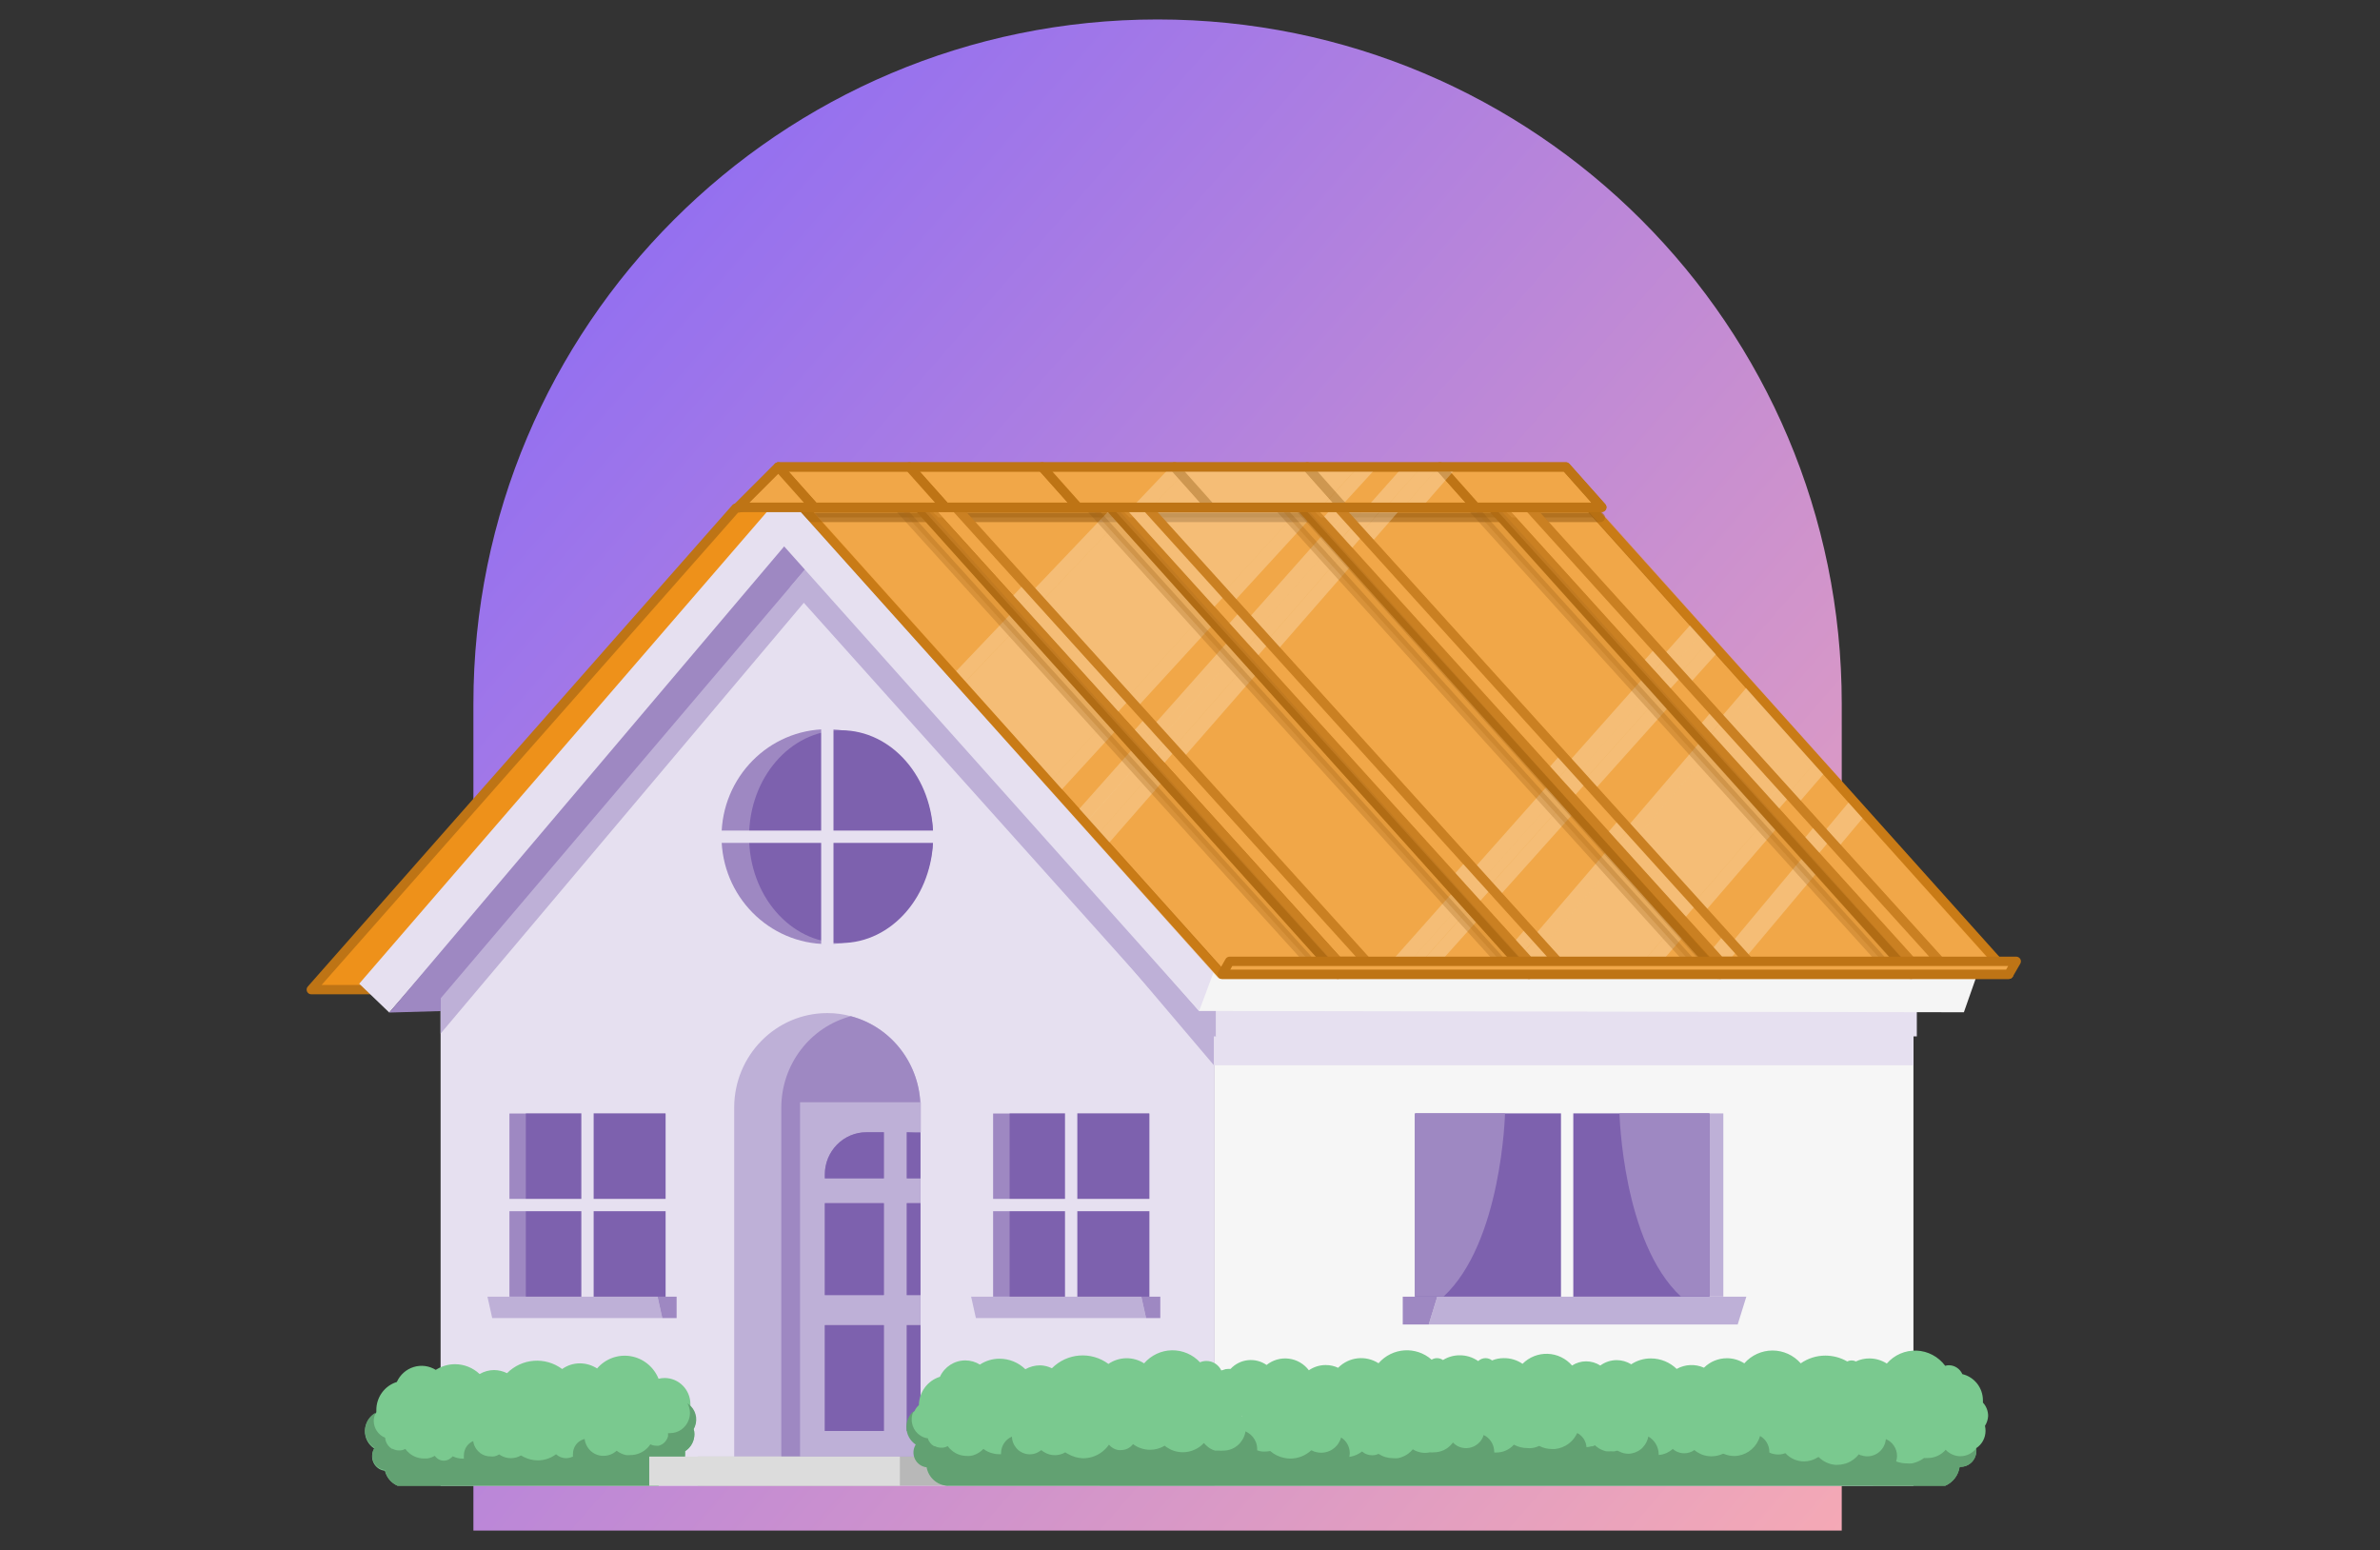 <?xml version="1.0" encoding="UTF-8"?><svg width="367" height="239" viewBox="0 0 367 239" fill="none" xmlns="http://www.w3.org/2000/svg">
<rect x="0" y="0" width="367" height="239" fill="#333333" stroke="none"/>
<path d="M73 108.5C73 50.234 120.234 3 178.5 3C236.766 3 284 50.234 284 108.5V236H73V108.5Z" fill="url(#paint0_linear_13_817)"/>
<path d="M229.189 83.305L169.556 154.675V229.078H288.822V154.675L229.189 83.305Z" fill="#7D61AE"/>
<path d="M234.977 83.305H229.189L288.822 154.675H294.61L234.977 83.305Z" fill="#F6F6F6"/>
<path d="M127.575 83.305L67.942 154.675V229.078H187.208V154.675L127.575 83.305Z" fill="#E6E0F0"/>
<path d="M133.349 83.305H127.575L187.208 154.675H192.981L133.349 83.305Z" fill="#F6F6F6"/>
<path d="M127.575 145.562C136.586 145.562 143.891 138.147 143.891 128.999C143.891 119.851 136.586 112.436 127.575 112.436C118.564 112.436 111.26 119.851 111.26 128.999C111.26 138.147 118.564 145.562 127.575 145.562Z" fill="#9E88C2"/>
<path d="M129.7 145.402C137.538 145.402 143.891 138.058 143.891 129C143.891 119.94 137.538 112.596 129.7 112.596C121.864 112.596 115.51 119.94 115.51 129C115.51 138.058 121.864 145.402 129.7 145.402Z" fill="#7D61AE"/>
<path d="M127.575 112.48V145.562" stroke="#E6E0F0" stroke-width="1.899" stroke-linecap="square"/>
<path d="M143.863 129.013H111.289" stroke="#E6E0F0" stroke-width="1.899" stroke-linecap="square"/>
<path d="M141.937 170.786V224.587H113.213V170.786C113.213 162.733 119.643 156.206 127.576 156.206C128.802 156.202 130.024 156.364 131.209 156.687C137.527 158.364 141.934 164.157 141.937 170.786Z" fill="#BEB0D7"/>
<path d="M141.937 170.786V224.587H120.48V170.786C120.483 164.157 124.892 158.364 131.209 156.687C137.527 158.364 141.935 164.157 141.937 170.786Z" fill="#9E88C2"/>
<path d="M146.232 224.587H107.583V229.078H146.232V224.587Z" fill="#B8B8B8"/>
<path d="M177.212 171.69H153.14V199.932H177.212V171.69Z" fill="#9E88C2"/>
<path d="M177.227 171.69H155.683V199.932H177.227V171.69Z" fill="#7D61AE"/>
<path d="M165.176 171.69V199.917" stroke="#E6E0F0" stroke-width="1.899" stroke-linecap="square"/>
<path d="M177.212 185.803H153.14" stroke="#E6E0F0" stroke-width="1.899" stroke-linecap="square"/>
<path d="M176.723 203.227H150.483L149.75 199.932H175.991L176.723 203.227Z" fill="#BEB0D7"/>
<path d="M175.991 199.932L176.723 203.227H178.921V199.932H175.991Z" fill="#9E88C2"/>
<path d="M102.628 171.69H78.556V199.932H102.628V171.69Z" fill="#9E88C2"/>
<path d="M102.628 171.69H81.084V199.932H102.628V171.69Z" fill="#7D61AE"/>
<path d="M90.592 171.69V199.917" stroke="#E6E0F0" stroke-width="1.899" stroke-linecap="square"/>
<path d="M102.628 185.803H78.556" stroke="#E6E0F0" stroke-width="1.899" stroke-linecap="square"/>
<path d="M102.125 203.227H75.899L75.167 199.932H101.393L102.125 203.227Z" fill="#BEB0D7"/>
<path d="M101.393 199.932L102.125 203.227H104.337V199.932H101.393Z" fill="#9E88C2"/>
<path d="M295.055 154.675H187.208V229.078H295.055V154.675Z" fill="#F6F6F6"/>
<path d="M218.216 199.917H265.742V171.675H218.216V199.917Z" fill="#BEB0D7"/>
<path d="M263.587 171.69H218.202V199.932H263.587V171.69Z" fill="#7D61AE"/>
<path d="M241.656 171.69V199.917" stroke="#F6F6F6" stroke-width="1.899" stroke-linecap="square"/>
<path d="M220.314 204.218H267.954L269.289 199.932H221.635L220.314 204.218Z" fill="#BEB0D7"/>
<path d="M221.635 199.932L220.314 204.218H216.307V199.932H221.635Z" fill="#9E88C2"/>
<path d="M263.602 171.69H249.728C249.728 171.69 250.202 191.548 259.207 199.917C261.232 199.917 263.602 199.917 263.602 199.917V171.69Z" fill="#9E88C2"/>
<path d="M218.202 171.69H232.076C232.076 171.69 231.602 191.548 222.597 199.917C220.586 199.917 218.202 199.917 218.202 199.917V171.69Z" fill="#9E88C2"/>
<path d="M227.092 140.167H211.495V154.631H227.092V140.167Z" fill="#7D61AE"/>
<path d="M215.387 140.167H199.79V154.631H215.387V140.167Z" fill="#9E88C2"/>
<path d="M208.881 140.167H206.295V143.302H208.881V140.167Z" fill="#7D61AE"/>
<path d="M209.441 145.577H205.721C205.238 145.577 204.845 145.975 204.845 146.466C204.845 146.957 205.238 147.355 205.721 147.355H209.441C209.924 147.355 210.317 146.957 210.317 146.466C210.317 145.975 209.924 145.577 209.441 145.577Z" fill="#7D61AE"/>
<path d="M227.38 129.407H215.789V140.167H227.38V129.407Z" fill="#7D61AE"/>
<path d="M218.676 129.407H207.085V140.167H218.676V129.407Z" fill="#9E88C2"/>
<path d="M213.836 129.407H211.912V131.74H213.836V129.407Z" fill="#7D61AE"/>
<path d="M214.267 133.431H211.495C211.138 133.431 210.848 133.725 210.848 134.087V134.233C210.848 134.595 211.138 134.889 211.495 134.889H214.267C214.624 134.889 214.913 134.595 214.913 134.233V134.087C214.913 133.725 214.624 133.431 214.267 133.431Z" fill="#7D61AE"/>
<path d="M254.496 137.383H235.911V154.631H254.496V137.383Z" fill="#7D61AE"/>
<path d="M240.535 137.383H221.951V154.631H240.535V137.383Z" fill="#9E88C2"/>
<path d="M232.781 137.383H229.707V141.115H232.781V137.383Z" fill="#7D61AE"/>
<path d="M233.455 143.842H229.031C228.453 143.842 227.982 144.318 227.982 144.906C227.982 145.494 228.453 145.97 229.031 145.97H233.455C234.034 145.97 234.503 145.494 234.503 144.906C234.503 144.318 234.034 143.842 233.455 143.842Z" fill="#7D61AE"/>
<path d="M262.381 154.675H254.051C253.751 154.67 253.477 154.504 253.333 154.237L241.843 131.623L242.532 131.113L253.462 151.22C253.652 151.597 254.035 151.834 254.453 151.831H261.634C261.847 151.836 262.041 151.959 262.136 152.153L262.955 153.844C263.045 154.034 263.026 154.257 262.907 154.429C262.788 154.601 262.587 154.695 262.381 154.675Z" fill="#7D61AE"/>
<path d="M263.329 154.675H254.999C254.702 154.675 254.43 154.506 254.295 154.237L242.503 131.113H244.126L254.381 151.234C254.575 151.614 254.964 151.851 255.387 151.846H262.568C262.782 151.847 262.977 151.972 263.071 152.167L263.903 153.858C263.985 154.047 263.963 154.265 263.846 154.433C263.727 154.6 263.531 154.693 263.329 154.675Z" fill="#9E88C2"/>
<path d="M232.364 135.341C231.847 133.649 232.573 131.822 234.101 130.967C235.049 130.502 236.155 130.502 237.103 130.967C238.636 131.818 239.363 133.649 238.841 135.341L238.252 137.441H232.952L232.364 135.341Z" fill="#7D61AE"/>
<path d="M236.601 129.145H235.164V131.376H236.601V129.145Z" fill="#7D61AE"/>
<path d="M240.12 130.019H231.085L232.407 122.73H238.798L240.12 130.019Z" fill="#9E88C2"/>
<path d="M107.267 218.872C107.268 218.116 106.979 217.389 106.462 216.845C106.462 216.743 106.462 216.627 106.462 216.524C106.467 215.448 106.047 214.415 105.297 213.654C104.548 212.892 103.53 212.467 102.47 212.471C102.159 212.473 101.851 212.512 101.551 212.587C100.808 210.749 99.179 209.431 97.248 209.108C95.316 208.784 93.357 209.5 92.071 210.998C91.285 210.492 90.374 210.219 89.443 210.211C88.457 210.206 87.493 210.511 86.685 211.086C84.08 209.153 80.478 209.425 78.183 211.727C77.561 211.418 76.879 211.253 76.186 211.246C75.405 211.252 74.638 211.462 73.96 211.859C72.929 210.888 71.575 210.346 70.168 210.342C69.116 210.342 68.085 210.645 67.195 211.217C66.171 210.582 64.928 210.422 63.78 210.779C62.632 211.135 61.69 211.974 61.192 213.084C59.298 213.667 58.011 215.449 58.032 217.457C58.032 217.545 58.032 217.632 58.032 217.734L57.932 217.924C56.95 218.441 56.317 219.454 56.275 220.576C56.234 221.699 56.789 222.758 57.731 223.348C57.317 224 57.267 224.823 57.598 225.522C57.929 226.22 58.594 226.695 59.354 226.774C59.611 227.811 60.335 228.665 61.307 229.078H101.522C102.184 228.653 102.689 228.017 102.958 227.27C104.49 227.091 105.646 225.774 105.643 224.208C105.643 224.062 105.643 223.902 105.643 223.756C106.54 223.187 107.082 222.189 107.08 221.117C107.079 220.855 107.04 220.595 106.965 220.344C107.191 219.889 107.294 219.381 107.267 218.872Z" fill="#7AC98F"/>
<path d="M102.958 227.27C104.491 227.091 105.646 225.774 105.644 224.208C105.644 224.062 105.644 223.902 105.644 223.756C106.54 223.187 107.082 222.189 107.08 221.117C107.079 220.855 107.041 220.595 106.965 220.344C107.619 219.218 107.455 217.788 106.563 216.845C106.393 216.67 106.205 216.513 106.003 216.378C106.235 216.794 106.367 217.258 106.391 217.734C106.391 217.734 106.391 217.836 106.391 217.895C106.39 218.259 106.322 218.62 106.19 218.959C105.743 220.175 104.596 220.979 103.317 220.971H103.015C103.015 220.971 103.015 221.117 103.015 221.19C103.023 221.277 103.023 221.365 103.015 221.452C102.829 222.164 102.281 222.721 101.58 222.91C101.441 222.926 101.301 222.926 101.163 222.91C100.858 222.907 100.558 222.832 100.287 222.692C100.158 222.891 100.009 223.077 99.842 223.245C99.145 223.954 98.199 224.353 97.213 224.354C96.984 224.376 96.753 224.376 96.524 224.354C96.002 224.241 95.511 224.012 95.088 223.683C94.541 224.187 93.83 224.468 93.091 224.47H92.904C91.809 224.426 90.834 223.753 90.391 222.735C90.258 222.466 90.176 222.175 90.147 221.875C89.947 221.921 89.753 221.995 89.572 222.094C88.825 222.5 88.357 223.289 88.352 224.15C88.337 224.305 88.337 224.461 88.352 224.616H88.266C87.958 224.756 87.626 224.83 87.289 224.835C86.715 224.834 86.161 224.616 85.738 224.223C85.701 224.264 85.657 224.299 85.608 224.324C84.815 224.881 83.872 225.176 82.908 225.171C82.165 225.164 81.433 224.984 80.768 224.645L80.337 224.412C79.86 224.687 79.321 224.833 78.772 224.835C78.199 224.833 77.638 224.671 77.149 224.369L76.977 224.251C76.831 224.339 76.677 224.412 76.517 224.47L76.23 224.558C76.029 224.58 75.827 224.58 75.626 224.558C75.078 224.562 74.541 224.394 74.09 224.077L73.946 223.946C73.41 223.512 73.061 222.885 72.969 222.196C72.103 222.56 71.537 223.416 71.533 224.369C71.518 224.548 71.518 224.728 71.533 224.907H71.361C70.824 224.903 70.294 224.778 69.81 224.543C69.709 224.661 69.593 224.763 69.465 224.849C69.19 225.08 68.845 225.209 68.488 225.214C67.915 225.233 67.373 224.953 67.052 224.47C66.825 224.6 66.584 224.702 66.334 224.776C66.175 224.826 66.011 224.86 65.846 224.879C65.678 224.893 65.51 224.893 65.343 224.879C64.523 224.878 63.73 224.583 63.102 224.047C62.876 223.86 62.674 223.644 62.499 223.406C62.251 223.543 61.977 223.622 61.695 223.639H61.508C61.173 223.633 60.844 223.548 60.546 223.391H60.431C59.966 223.112 59.622 222.664 59.469 222.138C59.423 221.992 59.399 221.839 59.397 221.686C58.343 221.265 57.645 220.239 57.63 219.091C57.638 218.643 57.746 218.205 57.946 217.807C56.964 218.325 56.332 219.337 56.29 220.46C56.248 221.582 56.804 222.64 57.745 223.231C57.332 223.883 57.282 224.706 57.613 225.405C57.944 226.104 58.608 226.578 59.368 226.657C59.59 227.735 60.313 228.638 61.307 229.078H101.522C102.184 228.653 102.689 228.017 102.958 227.27Z" fill="#62A172"/>
<path d="M127.575 83.305L187.193 154.675V164.254L123.065 88.685L127.575 83.305Z" fill="#BEB0D7"/>
<path d="M295.055 154.675L187.193 154.631V164.254H295.055V154.675Z" fill="#E6E0F0"/>
<path d="M289.928 219.367H289.741C289.784 219.402 289.822 219.442 289.857 219.484C289.877 219.444 289.901 219.404 289.928 219.367Z" fill="#62A172"/>
<path d="M191.56 218.274H191.402L191.502 218.448C191.502 218.386 191.523 218.325 191.56 218.274Z" fill="#62A172"/>
<path d="M139.826 220.635V204.321H141.938V199.684H139.826V185.556H141.938V181.692H139.826V174.577H141.263C141.507 174.562 141.751 174.562 141.995 174.577V169.955H123.367V224.587H141.938V220.635H139.826ZM136.293 220.635H127.187V204.321H136.293V220.635ZM136.293 199.684H127.187V185.556H136.293V199.684ZM136.293 181.692H127.187V181.094C127.187 177.495 130.062 174.577 133.607 174.577H136.293V181.692Z" fill="#BEB0D7"/>
<path d="M127.188 181.094V181.692H136.293V174.577H133.608C131.905 174.577 130.272 175.264 129.068 176.486C127.864 177.708 127.188 179.366 127.188 181.094Z" fill="#7D61AE"/>
<path d="M139.826 174.577V181.692H141.937V174.635C141.693 174.621 141.449 174.621 141.206 174.635L139.826 174.577Z" fill="#7D61AE"/>
<path d="M136.293 185.497H127.188V199.684H136.293V185.497Z" fill="#7D61AE"/>
<path d="M141.937 185.497H139.826V199.684H141.937V185.497Z" fill="#7D61AE"/>
<path d="M136.293 204.321H127.188V220.635H136.293V204.321Z" fill="#7D61AE"/>
<path d="M141.937 204.321H139.826V220.635H141.937V204.321Z" fill="#7D61AE"/>
<path d="M138.764 224.587H100.114V229.078H138.764V224.587Z" fill="#DCDCDC"/>
<path d="M48 152.588H58.282C60.852 152.588 60.852 149.559 63.423 149.559C65.993 149.559 126.321 78.346 123.751 78.346C121.18 78.346 121.18 75.316 118.609 75.316C116.039 75.316 116.039 78.346 113.469 78.346L48 152.588Z" fill="#EE911A" stroke="#BE7415" stroke-width="1.436" stroke-linecap="round" stroke-linejoin="round"/>
<path d="M306.574 218.332C306.577 217.563 306.29 216.822 305.77 216.262C305.777 216.145 305.777 216.028 305.77 215.912C305.765 213.981 304.45 212.307 302.596 211.873C302.23 211.045 301.422 210.509 300.527 210.502C300.333 210.5 300.139 210.53 299.953 210.59C298.901 209.175 297.278 208.314 295.532 208.246C293.787 208.178 292.104 208.91 290.948 210.24C290.143 209.726 289.213 209.454 288.262 209.453C287.542 209.448 286.831 209.608 286.18 209.919C285.975 209.813 285.749 209.758 285.519 209.759C285.284 209.756 285.053 209.81 284.844 209.919C283.819 209.328 282.662 209.017 281.484 209.016C280.125 209.011 278.796 209.429 277.677 210.211C276.57 208.952 274.988 208.231 273.326 208.231C271.663 208.231 270.08 208.952 268.973 210.211C268.176 209.694 267.248 209.421 266.302 209.423C264.977 209.418 263.703 209.941 262.755 210.882C261.399 210.276 259.844 210.346 258.546 211.071C257.479 210.035 256.059 209.455 254.582 209.453C253.502 209.445 252.443 209.76 251.538 210.356C250.863 209.939 250.087 209.716 249.297 209.715C248.389 209.715 247.504 210.006 246.769 210.547C246.117 210.125 245.359 209.903 244.586 209.904C243.817 209.901 243.064 210.123 242.417 210.547C241.46 209.444 240.098 208.792 238.653 208.742C237.207 208.693 235.804 209.25 234.777 210.284C233.93 209.701 232.927 209.396 231.904 209.409C231.279 209.404 230.66 209.523 230.08 209.759C229.793 209.532 229.439 209.409 229.075 209.409C228.653 209.408 228.249 209.57 227.94 209.861C227.097 209.268 226.092 208.958 225.068 208.971C224.165 208.969 223.28 209.221 222.511 209.7C222.236 209.509 221.911 209.407 221.577 209.409C221.289 209.41 221.006 209.491 220.759 209.642C218.342 207.517 214.69 207.764 212.572 210.196C210.588 208.924 208.001 209.214 206.339 210.896C205.74 210.616 205.088 210.471 204.428 210.474C203.503 210.471 202.597 210.75 201.83 211.276C201.075 210.284 199.961 209.64 198.736 209.487C197.512 209.334 196.278 209.684 195.309 210.459C193.559 209.249 191.203 209.509 189.751 211.071H189.319C189.087 211.073 188.857 211.123 188.645 211.217L188.329 211.304C187.903 210.41 187.009 209.843 186.03 209.846C185.69 209.845 185.353 209.915 185.04 210.05C183.913 208.841 182.336 208.169 180.696 208.199C179.056 208.229 177.505 208.96 176.422 210.211C174.734 209.128 172.575 209.163 170.921 210.298C168.246 208.323 164.555 208.607 162.203 210.969C161.644 210.691 161.031 210.536 160.407 210.517C159.605 210.516 158.814 210.722 158.11 211.115C157.043 210.078 155.623 209.499 154.146 209.496C153.065 209.49 152.008 209.804 151.101 210.401C150.427 209.982 149.652 209.76 148.861 209.759C147.181 209.752 145.65 210.737 144.94 212.282C143.037 212.869 141.726 214.637 141.693 216.655C141.412 216.899 141.186 217.203 141.033 217.545C140.331 218.152 139.927 219.043 139.927 219.979C139.917 221.078 140.458 222.105 141.364 222.706C140.947 223.376 140.901 224.218 141.243 224.931C141.585 225.644 142.267 226.126 143.044 226.205C143.303 227.734 144.527 228.906 146.046 229.078H296.995C296.995 229.078 296.995 229.078 297.081 229.078H299.953C301.139 228.561 301.976 227.457 302.165 226.162H302.323C303.65 226.162 304.728 225.074 304.736 223.727C304.744 223.581 304.744 223.435 304.736 223.29C305.63 222.705 306.171 221.701 306.172 220.621C306.172 220.361 306.144 220.102 306.086 219.848C306.375 219.395 306.543 218.872 306.574 218.332ZM191.56 218.332C191.552 218.371 191.552 218.411 191.56 218.449L191.46 218.274L191.56 218.332Z" fill="#7AC98F"/>
<path d="M297.023 229.078C297.023 229.078 297.023 229.078 297.109 229.078H299.981C301.168 228.561 302.005 227.457 302.193 226.162H302.351C303.679 226.162 304.757 225.074 304.764 223.727C304.772 223.581 304.772 223.435 304.764 223.29C304.176 224.069 303.262 224.528 302.294 224.529H302.136C301.335 224.479 300.581 224.125 300.025 223.537C299.323 224.352 298.304 224.815 297.238 224.806C297.057 224.821 296.874 224.821 296.692 224.806L296.391 225.01C296.043 225.233 295.666 225.404 295.27 225.52L294.825 225.637C294.558 225.659 294.289 225.659 294.021 225.637C293.584 225.633 293.149 225.569 292.729 225.447L292.384 225.33C292.476 225.063 292.524 224.783 292.527 224.5C292.526 223.356 291.846 222.326 290.804 221.89C290.726 222.788 290.244 223.599 289.496 224.087C288.749 224.575 287.821 224.684 286.983 224.383H286.912L286.625 224.237C286.348 224.598 286.013 224.908 285.633 225.156C285.226 225.438 284.767 225.636 284.284 225.739C283.978 225.815 283.665 225.853 283.35 225.855C283.226 225.87 283.1 225.87 282.976 225.855C282.029 225.769 281.141 225.352 280.463 224.675H280.348C279.703 225.101 278.95 225.33 278.18 225.33C277.09 225.33 276.05 224.87 275.307 224.062C275.168 224.119 275.024 224.163 274.876 224.193C274.431 224.291 273.971 224.291 273.526 224.193C273.286 224.153 273.053 224.074 272.837 223.96V223.858C272.834 222.837 272.283 221.898 271.4 221.409C271.344 221.613 271.272 221.813 271.185 222.006C270.514 223.502 269.055 224.473 267.437 224.5C266.869 224.498 266.306 224.379 265.785 224.15H265.684C265.13 224.407 264.527 224.541 263.918 224.543C263.392 224.545 262.87 224.446 262.381 224.251L261.965 224.047C261.718 223.92 261.486 223.763 261.274 223.581C260.814 223.903 260.268 224.076 259.709 224.077C259.301 224.077 258.898 223.982 258.531 223.8C258.317 223.7 258.118 223.567 257.943 223.406C257.341 223.951 256.578 224.279 255.774 224.339C255.774 224.339 255.774 224.339 255.774 224.251C255.769 223.109 255.16 222.057 254.18 221.496C254.06 222.121 253.766 222.698 253.333 223.158C253.252 223.256 253.161 223.344 253.059 223.421C252.501 223.878 251.809 224.135 251.092 224.15C250.592 224.147 250.098 224.022 249.656 223.785L249.454 223.683C249.311 223.683 249.167 223.683 249.024 223.77C248.823 223.793 248.621 223.793 248.421 223.77C248.172 223.792 247.923 223.792 247.674 223.77C247.263 223.674 246.87 223.511 246.51 223.29L246.295 223.129C246.167 223.048 246.052 222.95 245.95 222.837C245.833 222.905 245.707 222.96 245.577 222.998H245.419C245.161 223.073 244.896 223.116 244.629 223.129C244.629 223.129 244.629 223.027 244.629 222.983C244.59 222.677 244.498 222.381 244.356 222.108C244.252 221.886 244.112 221.684 243.94 221.51C243.805 221.364 243.655 221.232 243.494 221.117L243.207 220.957C243.077 221.235 242.918 221.499 242.733 221.744L242.446 222.094L242.273 222.269C242.156 222.383 242.031 222.49 241.9 222.589C241.278 223.055 240.544 223.342 239.774 223.421C239.743 223.435 239.706 223.435 239.674 223.421C239.549 223.435 239.425 223.435 239.3 223.421C238.621 223.419 237.952 223.254 237.347 222.939C236.976 223.119 236.578 223.232 236.169 223.275C235.959 223.297 235.748 223.297 235.537 223.275C234.807 223.276 234.087 223.096 233.441 222.75C232.749 223.522 231.769 223.96 230.74 223.96H230.41C230.417 223.917 230.417 223.873 230.41 223.829C230.396 222.882 229.93 222.002 229.16 221.467L228.759 221.248C228.76 221.282 228.76 221.316 228.759 221.35C228.6 221.834 228.311 222.263 227.925 222.589C227.131 223.277 226.03 223.473 225.053 223.1C224.672 222.95 224.329 222.716 224.048 222.415C223.993 222.499 223.93 222.576 223.861 222.648C223.172 223.466 222.164 223.935 221.103 223.931C220.898 223.953 220.691 223.953 220.485 223.931C219.583 224.13 218.639 223.962 217.858 223.464C217.656 223.712 217.424 223.933 217.168 224.12C216.999 224.246 216.822 224.358 216.636 224.456L216.248 224.631C216.021 224.721 215.785 224.789 215.545 224.835C215.297 224.857 215.046 224.857 214.798 224.835C214.008 224.834 213.235 224.602 212.572 224.165C212.262 224.312 211.924 224.387 211.581 224.383C211.012 224.384 210.461 224.177 210.03 223.8C209.786 223.991 209.521 224.152 209.24 224.281C208.867 224.456 208.469 224.575 208.062 224.631C208.108 224.435 208.132 224.235 208.134 224.033C208.13 223.564 208.012 223.103 207.789 222.692C207.556 222.259 207.215 221.896 206.798 221.641C206.753 221.824 206.685 222.001 206.597 222.167C206.484 222.405 206.344 222.631 206.181 222.837C205.966 223.094 205.714 223.315 205.433 223.494C205.286 223.594 205.127 223.677 204.959 223.741C204.569 223.907 204.148 223.992 203.724 223.989C203.353 223.986 202.984 223.923 202.633 223.8L202.274 223.639H202.174C201.295 224.445 200.154 224.892 198.971 224.894C198.633 224.892 198.295 224.853 197.966 224.776C197.19 224.614 196.468 224.252 195.868 223.727C195.6 223.786 195.325 223.815 195.05 223.814H194.691C194.406 223.788 194.126 223.724 193.858 223.625C193.865 223.552 193.865 223.479 193.858 223.406C193.856 223.057 193.792 222.711 193.671 222.385C193.436 221.784 193.018 221.273 192.479 220.927C192.345 220.841 192.206 220.763 192.062 220.694C192.037 220.852 192.004 221.007 191.961 221.161L191.833 221.496C191.801 221.586 191.762 221.674 191.717 221.759C191.64 221.908 191.548 222.05 191.445 222.181C191.303 222.422 191.117 222.635 190.899 222.808L190.684 222.983L190.554 223.071L190.396 223.187C190.267 223.264 190.132 223.332 189.994 223.391C189.54 223.583 189.05 223.678 188.558 223.668C188.381 223.684 188.203 223.684 188.027 223.668H187.696H187.38C187.113 223.599 186.856 223.491 186.619 223.348C186.422 223.228 186.239 223.086 186.073 222.925C185.982 222.859 185.9 222.781 185.829 222.692C185.759 222.631 185.697 222.563 185.642 222.488L185.398 222.735C185.066 223.052 184.681 223.308 184.264 223.494C183.685 223.776 183.052 223.92 182.411 223.916C181.923 223.917 181.438 223.838 180.975 223.683C180.701 223.597 180.44 223.475 180.199 223.318C179.981 223.21 179.778 223.073 179.596 222.91C178.913 223.319 178.134 223.536 177.341 223.537C176.395 223.54 175.473 223.233 174.713 222.662C174.276 223.244 173.595 223.584 172.874 223.581C172.731 223.596 172.587 223.596 172.444 223.581C171.88 223.493 171.368 223.197 171.007 222.75C170.664 223.242 170.235 223.667 169.743 224.004C168.932 224.557 167.977 224.852 167 224.849C166.198 224.821 165.414 224.596 164.716 224.193C164.56 224.12 164.411 224.032 164.271 223.931C163.782 224.218 163.227 224.369 162.662 224.369C162.079 224.375 161.507 224.214 161.011 223.902C160.852 223.812 160.702 223.704 160.565 223.581C160.507 223.641 160.44 223.691 160.365 223.727C160.205 223.838 160.037 223.935 159.862 224.019C159.52 224.161 159.154 224.235 158.785 224.237C158.377 224.236 157.974 224.141 157.607 223.96C157.22 223.781 156.884 223.505 156.63 223.158C156.26 222.69 156.053 222.111 156.041 221.51C155.024 221.944 154.361 222.956 154.361 224.077C154.361 224.077 154.361 224.178 154.361 224.223H154.031C153.71 224.224 153.391 224.179 153.083 224.092C152.562 223.97 152.072 223.736 151.646 223.406C151.203 223.871 150.649 224.213 150.038 224.397C149.892 224.435 149.743 224.464 149.592 224.485C149.416 224.5 149.238 224.5 149.061 224.485C148.214 224.488 147.393 224.182 146.749 223.625C146.515 223.436 146.307 223.215 146.131 222.968C145.887 223.116 145.611 223.201 145.327 223.217H145.126C144.792 223.216 144.462 223.135 144.164 222.983H144.034C143.561 222.716 143.211 222.271 143.058 221.744H142.885C141.526 221.462 140.56 220.235 140.587 218.828C140.585 218.393 140.683 217.963 140.875 217.574C140.172 218.182 139.769 219.072 139.769 220.009C139.759 221.107 140.3 222.134 141.205 222.735C140.788 223.406 140.742 224.248 141.085 224.96C141.427 225.672 142.108 226.155 142.885 226.235C143.172 227.806 144.474 228.977 146.046 229.078H296.994C296.994 229.078 297.008 229.093 297.023 229.078Z" fill="#62A172"/>
<path d="M127.575 83.305L67.942 154.559V159.369L129.816 85.987L127.575 83.305Z" fill="#BEB0D7"/>
<path d="M55.391 151.675L121.645 75L124.351 82.053L60.026 156.123L55.391 151.675Z" fill="#E6E0F0"/>
<path d="M120.925 84.241L127.733 85.939L68.576 155.878L60.026 156.123L120.925 84.241Z" fill="#9E88C2"/>
<path d="M127.733 83.564L187.496 148.955L187.54 159.793H183.869L121.803 90.545L127.733 83.564Z" fill="#BEB0D7"/>
<path d="M295.578 153.992L187.497 153.964V159.793H295.578V153.992Z" fill="#E6E0F0"/>
<path d="M184.906 155.878L122.321 84.255L121.645 75H237.413L305.467 148.58L302.833 156.079L184.906 155.878Z" fill="#F5F5F5"/>
<path d="M127.734 83.564L67.971 153.906V157.706L129.98 85.263L127.734 83.564Z" fill="#BEB0D7"/>
<path d="M184.906 155.878L187.496 148.955L121.731 75.345L120.925 84.255L184.906 155.878Z" fill="#E6E0F0"/>
<path opacity="0.25" d="M307.079 148.077L308.476 148.955C308.144 148.595 307.655 148.293 307.079 148.077Z" fill="#BEB0D7"/>
<path d="M188.386 150.22L123.808 78.232H245.182L309.76 150.22H188.386Z" fill="#F1A748" stroke="#BE7415" stroke-width="1.436" stroke-linecap="round" stroke-linejoin="round"/>
<path opacity="0.5" d="M246.775 79.783H125.273L123.808 78.232H245.31L246.775 79.783Z" fill="#BE7415" stroke="#8F5710" stroke-width="1.436" stroke-linecap="round" stroke-linejoin="round"/>
<path opacity="0.25" d="M200.018 78.936H173.796L148.896 105.086L162.308 120.107L200.018 78.936Z" fill="white"/>
<path opacity="0.25" d="M173.796 78.936H170.823L147.445 103.478L148.881 105.086L173.796 78.936ZM202.933 78.936H200.018L162.308 120.107L163.743 121.715L202.947 78.936" fill="white"/>
<path opacity="0.25" d="M212.713 78.936H209.984L167.865 126.325L169.618 128.278L212.713 78.936Z" fill="white"/>
<path opacity="0.25" d="M209.984 78.936H207.098L166.429 124.717L167.88 126.339L209.984 78.936ZM215.584 78.936H212.727L169.618 128.278L171.068 129.9L215.584 78.936Z" fill="white"/>
<path opacity="0.25" d="M270.699 107.7L234.914 149.502H252.319L279.703 117.766L270.699 107.7Z" fill="white"/>
<path opacity="0.25" d="M279.703 117.766L252.319 149.517H255.161L281.154 119.389L279.703 117.766ZM269.263 106.077L232.085 149.517H234.914L270.714 107.7L269.263 106.077Z" fill="white"/>
<path opacity="0.25" d="M285.045 123.74L263.562 149.502H267.612L287.214 126.167L285.045 123.74Z" fill="white"/>
<path opacity="0.25" d="M262.054 98.021L216.317 149.502H218.127L263.16 99.256L262.054 98.021Z" fill="white"/>
<path opacity="0.25" d="M263.16 99.256L218.14 149.517H221.027L264.596 100.879L263.145 99.256H263.16ZM260.604 96.413L213.416 149.517H216.303L262.054 98.035L260.604 96.413Z" fill="white"/>
<path opacity="0.25" d="M215.585 78.936H244.995L260.619 96.412L262.069 98.035L263.16 99.256L264.611 100.879L269.263 106.091L270.714 107.714L279.718 117.781L281.169 119.403L285.06 123.754L287.228 126.181L308.094 149.531H188.588L171.053 129.915L169.603 128.292L167.851 126.339L166.401 124.717L163.73 121.73L162.294 120.121L148.881 105.115L147.445 103.506L125.502 78.936H215.57H215.585ZM245.31 77.5H123.909C123.621 77.5 123.363 77.672 123.248 77.931C123.134 78.189 123.176 78.491 123.363 78.706L187.726 150.709C187.855 150.867 188.056 150.953 188.257 150.953H309.673C309.96 150.953 310.219 150.781 310.334 150.522C310.449 150.264 310.406 149.962 310.219 149.746L245.856 77.744C245.713 77.586 245.526 77.5 245.325 77.5" fill="#EE911A"/>
<path d="M146.469 77.213L210.703 148.225H206.294L142.06 77.213H146.469Z" fill="#F1A748" stroke="#BE7415" stroke-width="1.436" stroke-linecap="round" stroke-linejoin="round"/>
<path d="M142.06 77.213L206.294 148.225V150.22L141.701 78.232L142.06 77.213Z" fill="#F1A748" stroke="#BE7415" stroke-width="1.436" stroke-linecap="round" stroke-linejoin="round"/>
<path d="M171.542 77.213L235.761 148.225V150.22L171.168 78.232L171.542 77.213Z" fill="#F1A748" stroke="#BE7415" stroke-width="1.436" stroke-linecap="round" stroke-linejoin="round"/>
<path d="M175.95 77.213L240.17 148.225H235.761L171.542 77.213H175.95Z" fill="#F1A748" stroke="#BE7415" stroke-width="1.436" stroke-linecap="round" stroke-linejoin="round"/>
<path d="M201.009 77.213L265.228 148.225V150.22L200.65 78.232L201.009 77.213Z" fill="#F1A748" stroke="#BE7415" stroke-width="1.436" stroke-linecap="round" stroke-linejoin="round"/>
<path d="M205.418 77.213L269.637 148.225H265.228L201.009 77.213H205.418Z" fill="#F1A748" stroke="#BE7415" stroke-width="1.436" stroke-linecap="round" stroke-linejoin="round"/>
<path d="M230.49 77.213L294.71 148.225V150.22L230.117 78.232L230.49 77.213Z" fill="#F1A748" stroke="#BE7415" stroke-width="1.436" stroke-linecap="round" stroke-linejoin="round"/>
<path d="M234.885 77.213L299.119 148.225H294.71L230.491 77.213H234.885Z" fill="#F1A748" stroke="#BE7415" stroke-width="1.436" stroke-linecap="round" stroke-linejoin="round"/>
<path opacity="0.25" d="M233.391 77.213H230.491L233.118 79.783H236.019L233.391 77.213Z" fill="#F1A748"/>
<path opacity="0.25" d="M203.909 77.213H201.009L203.652 79.783H206.552L203.909 77.213Z" fill="#F1A748"/>
<path opacity="0.25" d="M174.442 77.213H171.542L174.184 79.783H177.084L174.442 77.213Z" fill="#F1A748"/>
<path opacity="0.25" d="M144.975 77.213H142.06L144.703 79.783H147.604L144.975 77.213Z" fill="#F1A748"/>
<path opacity="0.25" d="M138.599 78.218L202.833 149.23L206.294 150.22L141.701 78.232L138.599 78.218Z" fill="#BE7415" stroke="#8F5710" stroke-width="1.436" stroke-linecap="round" stroke-linejoin="round"/>
<path opacity="0.25" d="M168.081 78.218L232.3 149.23L235.761 150.22L171.168 78.232L168.081 78.218Z" fill="#BE7415" stroke="#8F5710" stroke-width="1.436" stroke-linecap="round" stroke-linejoin="round"/>
<path opacity="0.25" d="M197.261 78.218L261.48 149.23L264.955 150.22L200.362 78.232L197.261 78.218Z" fill="#BE7415" stroke="#8F5710" stroke-width="1.436" stroke-linecap="round" stroke-linejoin="round"/>
<path opacity="0.25" d="M226.958 78.218L291.177 149.23L294.638 150.22L230.059 78.232L226.958 78.218Z" fill="#BE7415" stroke="#8F5710" stroke-width="1.436" stroke-linecap="round" stroke-linejoin="round"/>
<path opacity="0.25" d="M158.963 92.09L157.699 93.426L171.011 108.13L172.245 106.781L158.963 92.104V92.09ZM175.635 77.945H173.164L185.831 91.946L187.08 90.597L175.635 77.945Z" fill="white"/>
<path opacity="0.25" d="M172.231 106.766L170.996 108.116L172.447 109.724L173.682 108.375L172.231 106.766ZM187.065 90.582L185.816 91.932L187.267 93.54L188.516 92.191L187.065 90.582ZM157.512 90.482L156.248 91.817L157.699 93.426L158.963 92.09L157.512 90.482Z" fill="white"/>
<path opacity="0.25" d="M177.659 112.769L176.439 114.147L178.104 116L179.311 114.607L177.645 112.769H177.659ZM192.249 96.326L191.029 97.705L192.58 99.414L193.786 98.021L192.249 96.326ZM206.854 79.884L205.633 81.262L207.055 82.828L208.261 81.435L206.854 79.884Z" fill="white"/>
<path opacity="0.25" d="M179.325 114.607L178.119 116L179.569 117.608L180.775 116.215L179.325 114.607ZM176.208 111.161L174.988 112.539L176.439 114.147L177.659 112.769L176.208 111.161ZM193.8 98.021L192.593 99.414L194.044 101.022L195.251 99.629L193.8 98.021ZM190.813 94.718L189.593 96.097L191.043 97.705L192.264 96.326L190.813 94.718ZM208.275 81.449L207.069 82.842L208.519 84.45L209.726 83.057L208.275 81.449ZM205.418 78.29L204.196 79.668L205.647 81.277L206.868 79.898L205.418 78.29Z" fill="white"/>
<path opacity="0.25" d="M236.421 145.151L235.215 146.559L236.077 147.507H238.546L236.421 145.151ZM250.753 128.407L249.547 129.814L258.522 139.738L259.728 138.345L250.753 128.421V128.407ZM265.085 111.677L263.878 113.085L272.911 123.065L274.118 121.672L265.085 111.692" fill="white"/>
<path opacity="0.25" d="M234.957 143.529L233.75 144.936L235.201 146.544L236.407 145.137L234.957 143.529ZM259.728 138.33L258.522 139.723L259.972 141.332L261.179 139.938L259.728 138.33ZM249.288 126.799L248.082 128.206L249.532 129.814L250.739 128.407L249.288 126.799ZM274.103 121.658L272.896 123.051L274.347 124.659L275.553 123.266L274.103 121.658ZM263.619 110.055L262.414 111.462L263.864 113.07L265.07 111.663L263.619 110.055Z" fill="white"/>
<path opacity="0.25" d="M265.429 144.634L264.251 146.056L265.559 147.507H267.095L267.54 146.975L265.429 144.648V144.634ZM279.56 127.69L278.382 129.11L280.55 131.495L281.742 130.073L279.574 127.675" fill="white"/>
<path opacity="0.25" d="M227.088 134.84L225.866 136.219L226.829 137.282L228.064 135.918L227.101 134.855L227.088 134.84ZM241.706 118.412L240.486 119.791L241.505 120.925L242.74 119.547L241.72 118.412H241.706ZM256.325 101.97L255.104 103.348L256.181 104.54L257.417 103.176L256.325 101.97Z" fill="white"/>
<path opacity="0.25" d="M228.064 135.903L226.829 137.267L228.279 138.876L229.515 137.511L228.064 135.903ZM225.651 133.232L224.43 134.611L225.881 136.219L227.101 134.84L225.651 133.232ZM242.74 119.533L241.505 120.911L242.955 122.519L244.19 121.141L242.74 119.533ZM240.256 116.79L239.035 118.168L240.486 119.777L241.706 118.398L240.256 116.79ZM257.402 103.162L256.167 104.526L257.617 106.134L258.852 104.77L257.402 103.162ZM254.86 100.362L253.64 101.74L255.09 103.348L256.311 101.97L254.86 100.362Z" fill="white"/>
<path opacity="0.25" d="M156.233 91.817L143.682 77.931H146.153L157.512 90.482L158.963 92.09L172.245 106.766L173.696 108.375L176.209 111.161L177.659 112.769L179.325 114.607L180.775 116.215L209.079 147.507H206.61L179.569 117.608L178.119 116L176.452 114.147L175.003 112.539L172.46 109.739L171.01 108.13L157.699 93.426L156.248 91.817H156.233ZM146.483 76.495H142.074C141.788 76.495 141.529 76.667 141.413 76.926C141.299 77.184 141.342 77.486 141.543 77.701L205.762 148.699C205.892 148.842 206.092 148.928 206.294 148.928H210.702C210.99 148.928 211.248 148.756 211.363 148.497C211.478 148.238 211.434 147.937 211.234 147.722L147 76.739C146.871 76.595 146.669 76.509 146.469 76.509L146.483 76.495ZM173.15 77.945H175.62L187.065 90.597L188.516 92.205L190.813 94.747L192.264 96.355L193.8 98.05L195.251 99.658L225.637 133.247L227.087 134.855L228.049 135.918L229.5 137.526L234.957 143.557L236.407 145.166L238.532 147.521H236.062L235.201 146.573L233.75 144.964L228.279 138.905L226.829 137.296L225.867 136.234L224.417 134.625L194.044 101.051L192.594 99.442L191.043 97.734L189.593 96.125L187.28 93.569L185.83 91.961L173.164 77.96L173.15 77.945ZM175.95 76.523H171.542C171.255 76.523 170.996 76.696 170.881 76.954C170.766 77.213 170.809 77.514 171.01 77.73L235.23 148.727C235.359 148.87 235.559 148.956 235.761 148.956H240.17C240.457 148.956 240.716 148.784 240.83 148.526C240.945 148.267 240.902 147.966 240.701 147.751L176.482 76.739C176.353 76.595 176.151 76.509 175.95 76.509V76.523ZM202.631 77.945H205.102L205.418 78.304L206.868 79.913L208.275 81.463L209.726 83.072L240.242 116.804L241.691 118.412L242.711 119.547L244.162 121.155L249.273 126.813L250.724 128.421L259.699 138.345L261.15 139.953L265.401 144.648L267.512 146.975L268 147.507H265.53L264.223 146.056L259.958 141.345L258.508 139.738L249.532 129.814L248.082 128.206L242.941 122.519L241.491 120.911L240.471 119.777L239.02 118.168L208.519 84.45L207.069 82.842L205.647 81.277L204.197 79.668L202.631 77.931V77.945ZM205.418 76.495H201.009C200.722 76.495 200.463 76.667 200.349 76.926C200.233 77.184 200.276 77.486 200.478 77.701L264.697 148.699C264.826 148.842 265.027 148.928 265.228 148.928H269.637C269.924 148.928 270.183 148.756 270.297 148.497C270.412 148.238 270.369 147.937 270.168 147.722L205.949 76.739C205.82 76.595 205.618 76.509 205.418 76.509V76.495ZM232.099 77.945H234.569L254.845 100.362L256.296 101.97L257.387 103.176L258.837 104.785L263.619 110.069L265.07 111.677L274.103 121.658L275.553 123.266L279.545 127.675L281.714 130.073L297.481 147.507H295.011L280.522 131.495L278.353 129.11L274.347 124.674L272.896 123.065L263.864 113.085L262.414 111.476L257.603 106.163L256.153 104.555L255.075 103.363L253.625 101.755L232.099 77.96V77.945ZM234.885 76.523H230.476C230.189 76.523 229.93 76.696 229.816 76.954C229.701 77.213 229.744 77.514 229.945 77.73L294.164 148.727C294.293 148.87 294.495 148.956 294.695 148.956H299.104C299.391 148.956 299.65 148.784 299.764 148.526C299.88 148.267 299.836 147.966 299.635 147.751L235.416 76.739C235.287 76.595 235.085 76.509 234.885 76.509" fill="#F1A748"/>
<path d="M309.76 150.22H188.472L189.607 148.225H310.908L309.76 150.22Z" fill="#F1A748" stroke="#BE7415" stroke-width="1.436" stroke-linecap="round" stroke-linejoin="round"/>
<path d="M145.78 78.218L140.236 72H160.714L166.256 78.218H145.78Z" fill="#F1A748" stroke="#BE7415" stroke-width="1.436" stroke-linecap="round" stroke-linejoin="round"/>
<path d="M166.229 78.218L160.686 72H181.163L186.706 78.218H166.229Z" fill="#F1A748" stroke="#BE7415" stroke-width="1.436" stroke-linecap="round" stroke-linejoin="round"/>
<path d="M186.635 78.218L181.091 72H201.583L207.112 78.218H186.635Z" fill="#F1A748" stroke="#BE7415" stroke-width="1.436" stroke-linecap="round" stroke-linejoin="round"/>
<path d="M207.112 78.218L201.584 72H222.062L227.604 78.218H207.112Z" fill="#F1A748" stroke="#BE7415" stroke-width="1.436" stroke-linecap="round" stroke-linejoin="round"/>
<path d="M227.561 78.218L222.032 72H241.476L247.004 78.218H227.561Z" fill="#F1A748" stroke="#BE7415" stroke-width="1.436" stroke-linecap="round" stroke-linejoin="round"/>
<path d="M125.56 78.218L120.017 72H140.236L145.78 78.218H125.56Z" fill="#F1A748" stroke="#BE7415" stroke-width="1.436" stroke-linecap="round" stroke-linejoin="round"/>
<path d="M120.017 72L113.799 78.218H125.56L120.017 72Z" fill="#F1A748" stroke="#BE7415" stroke-width="1.436" stroke-linecap="round" stroke-linejoin="round"/>
<path opacity="0.25" d="M209.424 72H201.584H198.395H183.461L177.544 78.218H186.634H186.706H203.723L209.424 72Z" fill="white"/>
<path opacity="0.25" d="M183.461 72H180.488L174.572 78.218H177.545L183.461 72ZM212.354 72H209.439L203.737 78.218H206.652L212.354 72Z" fill="white"/>
<path opacity="0.25" d="M221.831 72H219.189L213.675 78.218H216.403L221.831 72Z" fill="white"/>
<path opacity="0.25" d="M219.189 72H216.303L210.774 78.218H213.661L219.189 72ZM224.689 72H221.832L216.403 78.218H219.261L224.689 72Z" fill="white"/>
<path d="M241.462 72H222.062H222.033H201.584H198.396H181.163H181.091H160.714H160.686H140.237H120.017L113.799 78.218H125.56H145.78H166.229H166.258H186.635H186.707H203.924H207.112H227.562H227.604H246.991L241.462 72Z" stroke="#BE7415" stroke-width="1.436" stroke-linecap="round" stroke-linejoin="round"/>
<defs>
<linearGradient id="paint0_linear_13_817" x1="28.019" y1="12.742" x2="306.775" y2="255.073" gradientUnits="userSpaceOnUse">
<stop stop-color="#7B61FF"/>
<stop offset="1" stop-color="#FFAFAF"/>
</linearGradient>
</defs>
</svg>
